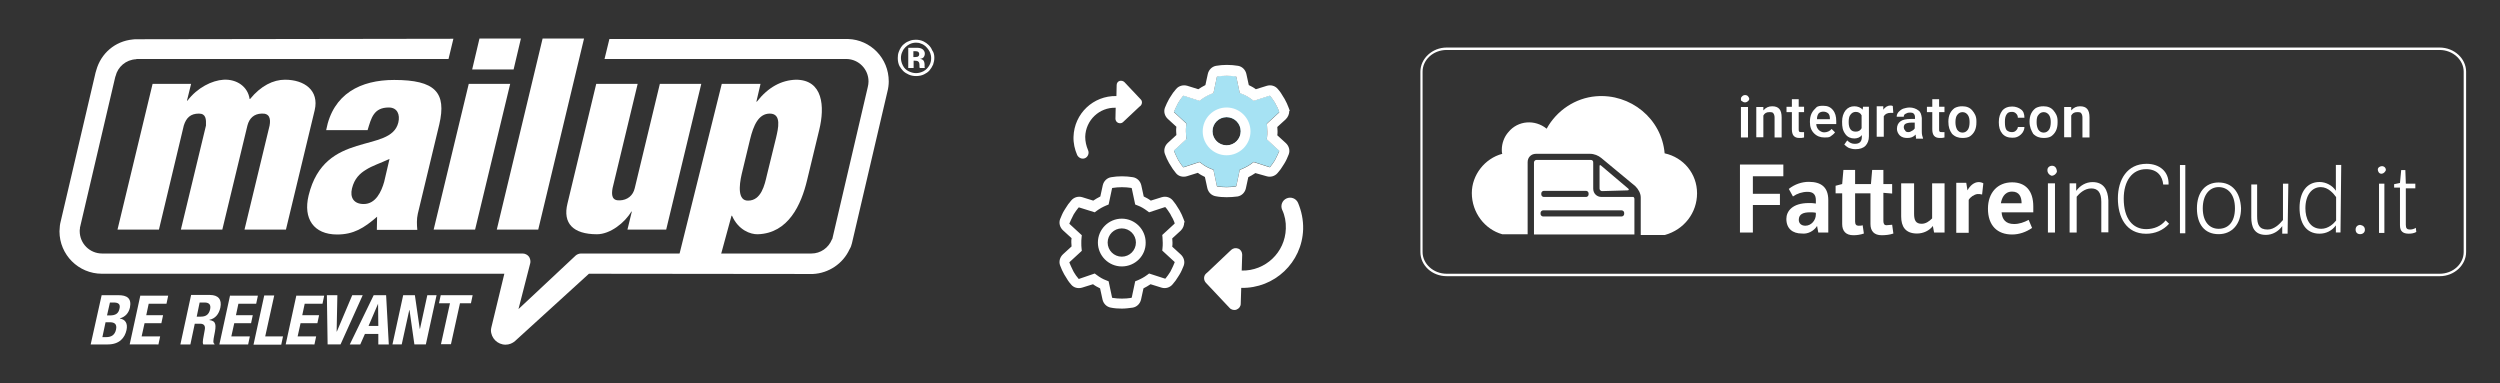 <?xml version="1.0" encoding="utf-8"?>
<!-- Generator: Adobe Illustrator 27.9.0, SVG Export Plug-In . SVG Version: 6.00 Build 0)  -->
<svg version="1.1" xmlns="http://www.w3.org/2000/svg" xmlns:xlink="http://www.w3.org/1999/xlink" x="0px" y="0px"
	 viewBox="0 0 1025.6 157.2" style="enable-background:new 0 0 1025.6 157.2;" xml:space="preserve">
<rect x="0" y="0" width="1025.6" height="157.2" fill="#333333" stroke="none"/>
<style type="text/css">
	.st0{display:none;}
	.st1{display:inline;}
	.st2{fill:#4CBAD7;}
	.st3{fill:#A6E2F3;}
	.st4{fill:#FFFFFF;}
	.st5{clip-path:url(#SVGID_00000032640667186884859040000017959184827633632947_);fill:#FFFFFF;}
	.st6{enable-background:new    ;}
</style>
<g id="Livello_1" class="st0">
	<g class="st1">
		<rect x="-7.7" y="-82" class="st2" width="1045.1" height="322.6"/>
		<path d="M1036.9-81.5v321.6H-7.2V-81.5H1036.9 M1037.9-82.5H-8.2v323.6h1046.1V-82.5L1037.9-82.5z"/>
	</g>
</g>
<g id="Livello_2">
	<g>
		<path class="st3" d="M524.7,61.7l-5-4.6l0.1-1c0.1-0.7,0.1-1.5,0.1-2.2c0-0.7-0.1-1.5-0.1-2.2l-0.1-1l5-4.6
			c0.1-0.1,0.1-0.2,0.1-0.2l-0.2-0.6c-0.3-0.8-0.7-1.7-1.2-2.5l-0.4-0.8c-0.6-0.9-1.2-1.9-2-2.8c0,0-0.1-0.1-0.2,0l-6.5,2.1
			l-0.8-0.6c-1.2-0.9-2.5-1.7-3.9-2.2l-1-0.4l-1.4-6.6c0-0.1-0.1-0.2-0.1-0.2c-2.5-0.4-5.2-0.4-7.7,0c-0.1,0-0.2,0.1-0.2,0.2
			l-1.4,6.6l-1,0.4c-1.4,0.6-2.7,1.3-3.9,2.2l-0.8,0.6l-6.5-2.1c-0.1,0-0.2,0-0.2,0c-0.7,0.9-1.4,1.8-2,2.8l-0.4,0.8
			c-0.5,1-1,2-1.4,3c0,0.1,0,0.2,0.1,0.2l5,4.6l-0.1,1c-0.1,0.7-0.1,1.5-0.1,2.2c0,0.7,0.1,1.5,0.1,2.2l0.1,1l-5,4.6
			c-0.1,0.1-0.1,0.2-0.1,0.2c0.4,1,0.9,2.1,1.4,3.1l0.4,0.8c0.6,0.9,1.2,1.9,2,2.8c0,0,0.1,0.1,0.3,0l6.4-2.1l0.8,0.6
			c1.2,0.9,2.5,1.7,3.9,2.2l1,0.4l1.4,6.6c0,0.1,0.1,0.2,0.1,0.2c2.5,0.4,5.2,0.4,7.7,0c0.1,0,0.1-0.1,0.2-0.2l1.4-6.6l1-0.4
			c1.4-0.6,2.7-1.3,3.9-2.2l0.8-0.6l6.5,2.1c0.1,0,0.2,0,0.2,0c0.7-0.9,1.4-1.8,2-2.8l0.4-0.8c0.5-1,1-2,1.4-3
			C524.8,61.9,524.8,61.8,524.7,61.7z M503.2,59.7c-3.2,0-5.8-2.6-5.8-5.8c0-3.2,2.6-5.8,5.8-5.8s5.8,2.6,5.8,5.8
			C509,57.1,506.4,59.7,503.2,59.7z"/>
	</g>
	<g>
		<path class="st4" d="M364.6,33.4c0-9.5-7.4-17.1-16.7-17.4c-0.2,0-0.5,0-0.7,0L250,16l-2,8.2l99.1,0c0.1,0,0.1,0,0.2,0
			c5,0.1,9,4.2,9,9.2c0,0.7-0.1,1.5-0.3,2.3l-14.5,62.1c0,0.2-0.1,0.3-0.2,0.4c-1.4,3.5-4.7,5.8-8.4,5.8c-0.1,0-0.1,0-0.2,0l-94.3,0
			c-0.8,0-1.6,0.3-2.2,0.8l-23.5,22l4.8-18.7c0.1-0.3,0.1-0.6,0.1-0.8c0-0.7-0.2-1.4-0.6-2c-0.6-0.8-1.6-1.3-2.6-1.3l-172.5,0
			c-5.1,0-9.2-4.1-9.2-9.2c0-0.3,0-0.7,0.1-1c0-0.1,0-0.2,0-0.4l14.5-61.9c0-0.1,0.1-0.2,0.1-0.2c0.9-3.9,4.3-6.8,8.4-7
			c0.1,0,0.2-0.1,0.3-0.1l127.9,0l2-8.3L56,16.1c-0.5,0-1,0-1.6,0.1c-7.2,0.7-13,5.7-14.9,12.6c-0.1,0.3-0.2,0.6-0.3,1L24.7,91.7
			c-0.1,0.6-0.2,1.2-0.2,1.8c0,0.4-0.1,0.9-0.1,1.4c0,9.6,7.8,17.4,17.4,17.4h165.1l-5.3,21.9c0,0-0.2,0.8-0.2,1.2c0,3.3,2.7,6,6,6
			c1.5,0,2.9-0.6,3.9-1.5l0,0l30.3-27.6l91,0.1c0.3,0,0.6,0,0.9,0c6.4-0.3,12.3-4.2,15-10.1c0.5-0.8,0.8-1.6,1-2.5l14.5-62
			C364.4,36.3,364.6,34.8,364.6,33.4L364.6,33.4L364.6,33.4z"/>
		<path class="st4" d="M374.7,23.4h0.8c0.6,0,1-0.1,1.2-0.3c0.3-0.2,0.4-0.5,0.4-0.9c0-0.4-0.2-0.8-0.5-1c-0.2-0.1-0.6-0.2-1.1-0.2
			h-0.8V23.4L374.7,23.4L374.7,23.4z M374.7,27.9h-2.1v-8.3h3.5c1.1,0,1.9,0.2,2.5,0.7c0.5,0.5,0.8,1,0.8,1.7c0,0.6-0.2,1.1-0.5,1.5
			c-0.4,0.4-0.9,0.6-1.5,0.6c0.4,0.1,0.8,0.2,1.1,0.4c0.3,0.2,0.5,0.5,0.6,0.8c0.1,0.3,0.2,0.7,0.2,1.1v0.8c0,0.2,0,0.5,0.1,0.7
			h-2.1c-0.1-0.2-0.1-0.7-0.1-1.3c0-0.5-0.1-0.8-0.2-1c-0.1-0.2-0.3-0.4-0.5-0.5c-0.2-0.1-0.6-0.2-1.2-0.2h-0.5V27.9L374.7,27.9
			L374.7,27.9z M375.8,17.5c-0.9,0-1.8,0.2-2.6,0.6c-0.6,0.3-1.2,0.7-1.7,1.2c-0.5,0.5-1,1.1-1.3,1.9c-0.4,0.8-0.6,1.6-0.6,2.6
			c0,1.1,0.3,2.1,0.8,3.1c0.5,1,1.3,1.8,2.3,2.3c1,0.5,2,0.8,3.1,0.8c1.1,0,2.1-0.3,3.1-0.8c1-0.6,1.7-1.3,2.3-2.3
			c0.6-1,0.8-2,0.8-3.1c0-0.6-0.1-1.2-0.3-1.8c-0.2-0.6-0.4-1.1-0.8-1.6c-0.3-0.5-0.8-1-1.3-1.5c-0.5-0.4-1.1-0.8-1.8-1
			C377.2,17.6,376.5,17.5,375.8,17.5 M383.3,23.7c0,1-0.2,1.9-0.5,2.8c-0.4,0.9-0.9,1.7-1.5,2.4c-0.6,0.7-1.4,1.2-2.2,1.6
			c-1,0.5-2.1,0.7-3.3,0.7c-1.1,0-2.1-0.2-3-0.6c-0.9-0.4-1.7-0.9-2.3-1.5c-0.6-0.6-1.1-1.3-1.5-2c-0.5-1-0.7-2.1-0.7-3.3
			c0-0.9,0.1-1.7,0.4-2.5c0.3-0.8,0.6-1.4,1-2c0.4-0.6,0.9-1.1,1.5-1.5c0.6-0.5,1.3-0.8,2.1-1.1c0.8-0.3,1.6-0.4,2.4-0.4
			c1.1,0,2.2,0.2,3.2,0.7c0.8,0.4,1.5,0.9,2.1,1.5c0.6,0.6,1.1,1.3,1.4,2.1C383.1,21.5,383.3,22.6,383.3,23.7"/>
		<path class="st4" d="M257.4,94.2l1.8-7.4h-0.2c-2.7,4.6-8.7,9.3-14.1,9.3c-9.8,0-14.1-4.5-12.1-12.6l11.8-49.1h17l-10.3,42.8
			c-0.5,2.8-0.3,5.2,3,5c3-0.1,5.4-1.9,6.1-5l10.3-42.8h17l-14.4,59.8H257.4L257.4,94.2L257.4,94.2z"/>
		<path class="st4" d="M318.4,56.4c0.8-3.5,2.4-9.8-2.6-9.8c-4.6,0-6.7,4.8-8.1,10.6l-3.4,14.1c-1.2,5.1-1.6,11.1,2.6,11
			c5.4,0,6.8-6.5,7.7-10.4L318.4,56.4L318.4,56.4L318.4,56.4z M312,34.4l-1.7,7.3h0.2c4.7-6,10.1-8.8,16-9
			c11.2,0,11.9,11.1,9.6,20.5l-5,20.7c-2.4,10.1-7.7,21.8-20.2,22.2c-3,0.1-8-1.7-10.6-7.6h-0.2l-5.2,19.1h-17l18.2-73.2H312
			L312,34.4L312,34.4z"/>
		<path class="st4" d="M78.4,34.4l-1.7,6.9h0.2C81,35.9,87,33,91.7,32.7c5.5-0.3,10,2.9,10.7,7.9h0.2c4.4-5.4,9.5-7.9,14.3-7.9
			c8,0,14.1,4.4,12.2,12.5l-11.8,49h-17l10.3-42.7c0.5-2.8,0-5.1-3.3-4.9c-3,0.1-5,1.8-5.8,4.9L91.2,94.2h-17l10.3-42.7
			c0.1-2.6,0-4.9-2.9-4.9c-3.4,0-5.2,1.7-6.2,4.9L65.2,94.2h-17l14.4-59.8H78.4L78.4,34.4L78.4,34.4z"/>
		<g>
			<defs>
				<rect id="SVGID_1_" x="24.4" y="15.8" width="358.9" height="125.5"/>
			</defs>
			<clipPath id="SVGID_00000050622650950301998900000010534480807117322414_">
				<use xlink:href="#SVGID_1_"  style="overflow:visible;"/>
			</clipPath>
			<path style="clip-path:url(#SVGID_00000050622650950301998900000010534480807117322414_);fill:#FFFFFF;" d="M159.8,65.2
				c-3.9,1.8-7.1,2.8-9.6,4.4c-2.5,1.5-4.8,3.6-5.8,7.7c-0.9,3.7,0.7,6.4,4.8,6.4c5,0,7.3-5.2,8.4-9.1L159.8,65.2L159.8,65.2
				L159.8,65.2z M154.7,88.9c-5.4,4.7-9.7,7.3-16.4,7.3c-9.6,0-14-6.5-11.7-16c3.3-13.6,11.7-17.8,19.7-20.3
				c8-2.5,15.5-3.2,17.1-9.6c0.8-3.3-0.4-6.2-3.9-6.2c-6.2,0-7.2,4.3-8.7,9.3h-17c2.8-15,14.2-20.6,27.9-20.6
				c16.8,0,21.6,5.1,18.5,18.3l-8.8,36.6c-0.5,2.2-0.4,4.5-0.2,6.6h-16.6L154.7,88.9L154.7,88.9L154.7,88.9z"/>
			<path style="clip-path:url(#SVGID_00000050622650950301998900000010534480807117322414_);fill:#FFFFFF;" d="M193.7,28.5l3-12.7
				h17l-3,12.7H193.7L193.7,28.5L193.7,28.5z M177.9,94.2l14.4-59.8h17l-14.4,59.8H177.9L177.9,94.2L177.9,94.2z"/>
			<polygon style="clip-path:url(#SVGID_00000050622650950301998900000010534480807117322414_);fill:#FFFFFF;" points="203.8,94.2 
				222.6,15.8 239.6,15.8 220.8,94.2 203.8,94.2 203.8,94.2 			"/>
		</g>
		<path class="st4" d="M180.8,121.1l-0.7,3.3h4.5l-3.7,16.8h4.1l3.7-16.8h4.5l0.7-3.3H180.8L180.8,121.1L180.8,121.1z M165.4,121.1
			l-4.4,20.2h3.8l3.1-14.1h0.1l2,14.1h4.7l4.4-20.2h-3.8l-3,13.8h-0.1l-2-13.8H165.4L165.4,121.1L165.4,121.1z M155.1,124.6
			L155.1,124.6l0.1,9.1h-4L155.1,124.6L155.1,124.6L155.1,124.6z M143.5,141.3h4.3l1.9-4.3h5.5l0,4.3h4.3l-1.1-20.2h-5.1
			L143.5,141.3L143.5,141.3L143.5,141.3z M134.1,121.1l0.3,20.2h5.3l9.1-20.2h-4.3l-6.3,14.9h-0.1l0.3-14.9H134.1L134.1,121.1
			L134.1,121.1z M121.6,121.1l-4.4,20.2H129l0.7-3.3h-7.6l1.2-5.4h6.9l0.7-3.3H124l1-4.7h7.3l0.7-3.3H121.6L121.6,121.1L121.6,121.1
			z M115.4,141.3l0.7-3.3h-7.3l3.7-16.8h-4.1l-4.4,20.2H115.4L115.4,141.3L115.4,141.3z M94.4,121.1L90,141.3h11.8l0.7-3.3h-7.6
			l1.2-5.4h6.9l0.7-3.3h-6.9l1-4.7h7.3l0.7-3.3H94.4L94.4,121.1L94.4,121.1z M74,141.3h4.1l1.8-8.5h2.2c1.7,0,2.2,1,1.9,2.5
			l-0.7,3.9c-0.1,0.8-0.2,1.6,0.1,2.1H88l0-0.2c-0.7-0.4-0.5-1.5-0.1-3.6c0.9-4.3,0.8-5.8-2-6.2v-0.1c2.4-0.5,3.9-2.3,4.5-5
			c0.7-3.4-0.9-5.2-4.3-5.2h-7.7L74,141.3L74,141.3L74,141.3z M81.9,124.1h2c1.9,0,2.7,0.9,2.3,2.8c-0.5,2.2-1.8,3-3.8,3h-1.7
			L81.9,124.1L81.9,124.1L81.9,124.1z M57.6,121.1l-4.4,20.2H65l0.7-3.3h-7.6l1.2-5.4h6.9l0.7-3.3H60l1-4.7h7.3l0.7-3.3H57.6
			L57.6,121.1L57.6,121.1z M43.3,132.2h1.8c1.8,0,3,0.7,2.5,3c-0.5,2.3-2,3.1-4,3.1H42L43.3,132.2L43.3,132.2L43.3,132.2z
			 M45.1,124.1h1.5c2,0,2.9,0.7,2.4,2.6c-0.4,1.9-1.6,2.7-3.9,2.7h-1.2L45.1,124.1L45.1,124.1L45.1,124.1z M37.2,141.3h7
			c4.8,0,7-2.7,7.7-5.9c0.6-2.7-0.5-4.4-2.7-4.7v-0.1c2.2-0.6,3.6-2.2,4.1-4.4c0.8-3.9-1.3-5.1-4.7-5.1h-6.9L37.2,141.3L37.2,141.3
			L37.2,141.3z"/>
	</g>
	<g>
		<g id="Rettangolo_15_00000133489211548456279030000002868373651793527960_">
			<path class="st4" d="M1000.8,20.5c5.5,0,9.9,4.1,9.9,8.9v74c0,4.8-4.3,8.9-9.9,8.9H593.5c-5.5,0-9.9-4.1-9.9-8.9v-74
				c0-4.8,4.3-8.9,9.9-8.9H1000.8 M1000.8,19.5H593.5c-6,0-10.8,4.6-10.8,9.9v74c0,5.5,4.8,9.9,10.8,9.9h407.4
				c6,0,10.8-4.6,10.8-9.9v-74C1011.7,24.1,1006.9,19.5,1000.8,19.5L1000.8,19.5z"/>
		</g>
		<g class="st6">
			<path class="st4" d="M714.2,40.5c0-0.5,0.2-0.7,0.5-1s0.7-0.5,1.2-0.5s1,0.2,1.2,0.5c0.2,0.2,0.5,0.7,0.5,1c0,0.5-0.2,0.7-0.5,1
				c-0.2,0.2-0.7,0.5-1.2,0.5s-1-0.2-1.2-0.5C714.2,41.5,714.2,41,714.2,40.5z M717.1,56.4h-2.9V43.9h2.9V56.4z"/>
			<path class="st4" d="M723.4,43.9v1.4c1-1.2,2.2-1.7,3.6-1.7c2.7,0,3.9,1.4,3.9,4.6v8.2H728v-8.2c0-0.7-0.2-1.4-0.5-1.7
				c-0.2-0.5-1-0.5-1.7-0.5c-1.2,0-1.9,0.5-2.4,1.4v8.9h-2.9V43.9C720.5,43.9,723.4,43.9,723.4,43.9z"/>
			<path class="st4" d="M737.9,40.7v3.1h2.2V46h-2.2v7c0,0.5,0,0.7,0.2,1c0.2,0.2,0.5,0.2,1,0.2c0.2,0,0.7,0,1,0v2.2
				c-0.7,0.2-1.2,0.2-1.9,0.2c-2.2,0-3.1-1.2-3.1-3.6v-7h-2.2v-2.2h2.2v-3.1H737.9z"/>
			<path class="st4" d="M748.5,56.4c-1.7,0-3.1-0.5-4.3-1.7c-1.2-1.2-1.7-2.7-1.7-4.6v-0.2c0-1.2,0.2-2.4,0.7-3.4
				c0.5-1,1.2-1.7,1.9-2.4c0.7-0.7,1.9-0.7,2.9-0.7c1.7,0,2.9,0.5,3.9,1.7c1,1.2,1.4,2.7,1.4,4.6v1.2h-8.2c0,1,0.5,1.9,1,2.4
				c0.5,0.5,1.4,1,2.2,1c1.2,0,2.4-0.5,3.1-1.4l1.4,1.4c-0.5,0.7-1.2,1.2-1.9,1.7C750.4,56.4,749.4,56.4,748.5,56.4z M748,45.8
				c-0.7,0-1.4,0.2-1.9,0.7c-0.5,0.7-0.7,1.4-0.7,2.4h5.3v-0.2c0-1-0.2-1.7-0.7-2.2C749.4,46,748.7,45.8,748,45.8z"/>
			<path class="st4" d="M755.7,49.9c0-1.9,0.5-3.4,1.4-4.6c1-1.2,2.2-1.7,3.6-1.7s2.7,0.5,3.4,1.4l0.2-1.2h2.4v12.1
				c0,1.7-0.5,2.9-1.4,3.9c-1,1-2.4,1.4-4.1,1.4c-1,0-1.9-0.2-2.7-0.5c-1-0.5-1.4-1-1.9-1.4l1.2-1.7c1,1,1.9,1.4,3.1,1.4
				c1,0,1.7-0.2,2.2-0.7c0.5-0.5,0.7-1.2,0.7-2.2v-0.7c-0.7,1-1.9,1.4-3.1,1.4c-1.4,0-2.7-0.5-3.6-1.7
				C755.9,53.5,755.7,52.1,755.7,49.9z M758.4,50.1c0,1.2,0.2,2.2,0.7,2.9c0.5,0.7,1.2,1,2.2,1c1.2,0,1.9-0.5,2.4-1.4v-5.3
				c-0.5-1-1.4-1.4-2.4-1.4c-1,0-1.7,0.5-2.2,1.2C758.6,47.7,758.4,48.7,758.4,50.1z"/>
			<path class="st4" d="M776.7,46.3c-0.5,0-0.7,0-1.2,0c-1.2,0-2.2,0.5-2.7,1.4v8.4h-2.9V43.6h2.7v1.4c0.7-1,1.7-1.7,2.9-1.7
				c0.5,0,0.7,0,1,0.2L776.7,46.3z"/>
			<path class="st4" d="M786.1,56.4c-0.2-0.2-0.2-0.7-0.2-1.2c-1,1-1.9,1.4-3.4,1.4c-1.2,0-2.2-0.2-3.1-1c-0.7-0.7-1.2-1.7-1.2-2.7
				c0-1.4,0.5-2.4,1.4-3.1s2.4-1,4.3-1h1.7v-0.7c0-0.7-0.2-1.2-0.5-1.4c-0.2-0.5-1-0.5-1.7-0.5c-0.7,0-1.2,0.2-1.7,0.5
				c-0.5,0.2-0.7,0.7-0.7,1.2h-2.9c0-0.7,0.2-1.2,0.7-1.9c0.5-0.5,1-1,1.9-1.4c0.7-0.2,1.7-0.5,2.7-0.5c1.4,0,2.7,0.5,3.6,1.2
				c1,0.7,1.2,1.7,1.4,3.1V54c0,1.2,0.2,1.9,0.5,2.7v0.2h-2.9V56.4z M782.9,54.2c0.5,0,1-0.2,1.4-0.5c0.5-0.2,1-0.7,1.2-1v-2.4h-1.4
				c-1,0-1.9,0.2-2.4,0.5c-0.5,0.2-0.7,1-0.7,1.4s0.2,1,0.5,1.2C781.7,54,782.2,54.2,782.9,54.2z"/>
			<path class="st4" d="M795.5,40.7v3.1h2.2V46h-2.2v7c0,0.5,0,0.7,0.2,1c0.2,0.2,0.5,0.2,1,0.2c0.2,0,0.7,0,1,0v2.2
				c-0.7,0.2-1.2,0.2-1.9,0.2c-2.2,0-3.1-1.2-3.1-3.6v-7h-2.2v-2.2h2.2v-3.1H795.5z"/>
			<path class="st4" d="M799.3,49.9c0-1.2,0.2-2.4,0.7-3.4c0.5-1,1.2-1.7,1.9-2.2c1-0.5,1.9-0.7,3.1-0.7c1.7,0,3.1,0.5,4.1,1.7
				c1,1.2,1.7,2.4,1.7,4.3v0.7c0,1.2-0.2,2.4-0.7,3.4c-0.5,1-1.2,1.7-1.9,2.2c-0.7,0.5-1.9,0.7-3.1,0.7c-1.7,0-3.1-0.5-4.3-1.7
				C799.8,53.5,799.3,52.1,799.3,49.9L799.3,49.9z M802.2,50.1c0,1.2,0.2,2.2,0.7,3.1c0.5,0.7,1.2,1.2,2.2,1.2s1.7-0.5,2.2-1.2
				c0.5-0.7,0.7-1.9,0.7-3.1c0-1.2-0.2-2.2-0.7-2.9c-0.5-0.7-1.2-1.2-2.2-1.2s-1.7,0.5-2.2,1.2C802.5,47.7,802.2,48.7,802.2,50.1z"
				/>
			<path class="st4" d="M825.4,54.2c0.7,0,1.2-0.2,1.7-0.7s0.7-1,0.7-1.4h2.7c0,0.7-0.2,1.4-0.7,2.2c-0.5,0.7-1,1.2-1.9,1.7
				c-1,0.5-1.7,0.5-2.4,0.5c-1.7,0-3.1-0.5-4.1-1.7c-1-1.2-1.4-2.7-1.4-4.6v-0.2c0-1.9,0.5-3.4,1.4-4.6c1-1.2,2.4-1.7,4.1-1.7
				c1.4,0,2.7,0.5,3.6,1.2c1,0.7,1.4,1.9,1.4,3.4h-2.7c0-0.7-0.2-1.2-0.7-1.7c-0.5-0.5-1-0.7-1.7-0.7c-1,0-1.7,0.2-2.2,1
				c-0.5,0.7-0.7,1.7-0.7,2.9v0.5c0,1.4,0.2,2.4,0.7,3.1C823.9,54,824.6,54.2,825.4,54.2z"/>
			<path class="st4" d="M832.6,49.9c0-1.2,0.2-2.4,0.7-3.4c0.5-1,1.2-1.7,1.9-2.2c1-0.5,1.9-0.7,3.1-0.7c1.7,0,3.1,0.5,4.1,1.7
				c1,1.2,1.7,2.4,1.7,4.3v0.7c0,1.2-0.2,2.4-0.7,3.4c-0.5,1-1.2,1.7-1.9,2.2c-0.7,0.5-1.9,0.7-3.1,0.7c-1.7,0-3.1-0.5-4.3-1.7
				C833.3,53.5,832.6,52.1,832.6,49.9L832.6,49.9z M835.5,50.1c0,1.2,0.2,2.2,0.7,3.1c0.5,0.7,1.2,1.2,2.2,1.2c1,0,1.7-0.5,2.2-1.2
				c0.5-0.7,0.7-1.9,0.7-3.1c0-1.2-0.2-2.2-0.7-2.9c-0.5-0.7-1.2-1.2-2.2-1.2c-1,0-1.7,0.5-2.2,1.2
				C835.7,47.7,835.5,48.7,835.5,50.1z"/>
			<path class="st4" d="M849.7,43.9v1.4c1-1.2,2.2-1.7,3.6-1.7c2.7,0,3.9,1.4,3.9,4.6v8.2h-2.9v-8.2c0-0.7-0.2-1.4-0.5-1.7
				c-0.2-0.5-1-0.5-1.7-0.5c-1.2,0-1.9,0.5-2.4,1.4v8.9h-2.9V43.9C846.8,43.9,849.7,43.9,849.7,43.9z"/>
		</g>
		<g>
			<path id="Tracciato_79_00000159453986348293434650000002330097752938941599_" class="st4" d="M713.8,67.7v27.7h5.3V84.1h11.1
				v-4.6h-11.1v-7.2h12.5v-4.8h-17.8V67.7z"/>
			<g id="Raggruppa_12_00000137820946414460857470000001547684553284296342_" transform="translate(17.537)">
				<path id="Tracciato_80_00000089550468494459652380000014967839382290237319_" class="st4" d="M727.4,87.3
					c-0.7-0.2-1.7-0.2-2.4-0.2c-2.7,0-4.6,0.7-4.6,3.1c0,1.4,1,2.4,2.7,2.4c2.4,0,4.3-2.2,4.3-4.6V87.3z M732.5,95.4h-4.1l-0.5-2.7
					c-1.4,2.2-3.9,3.4-6.3,3.1c-3.6,0-6.3-1.9-6.3-6c0-3.1,2.4-6.5,9.2-6.5c1,0,1.9,0,2.9,0.2v-1.4c0-2.4-1.2-3.4-3.4-3.4
					c-2.2,0-4.3,0.7-6,1.9l-1.7-3.1c2.4-1.9,5.3-2.9,8.2-2.9c5.1,0,8,2.2,8,7.5V95.4z"/>
				<path id="Tracciato_81_00000011002398811718935720000013966597903769188240_" class="st4" d="M755.1,79.1v11.6
					c0,1.2,0.5,1.7,1.2,1.7c0.7,0,1.7-0.2,2.4-0.2l0.5,3.6c-1.4,0.5-3.1,0.7-4.8,0.7c-3.1,0-4.6-1.7-4.6-4.6V79.3h-6.3v11.6
					c0,1.2,0.5,1.7,1.4,1.7c0.5,0,1.2,0,1.7-0.2l0.5,3.4c-1.4,0.5-2.9,0.7-4.3,0.7c-3.1,0-4.6-1.7-4.6-4.6V79.3h-2.7v-3.1l2.7-0.7
					l0.5-5.8h4.8v5.8h6.5l0.5-5.8h4.6v5.8h3.6v3.9L755.1,79.1L755.1,79.1z"/>
				<path id="Tracciato_82_00000145759219837085602190000008381643879585448591_" class="st4" d="M775.9,95.4l-0.5-2.7
					c-1.4,1.9-3.9,3.1-6.5,3.1c-4.8,0-6.5-2.9-6.5-7V75.2h5.3v12.5c0,2.7,0.7,4.1,3.1,4.1c1.7,0,3.1-1,4.3-2.2V75.2h5.1v20.2H775.9z
					"/>
				<path id="Tracciato_83_00000015343679590072305720000008071869009651586947_" class="st4" d="M789.6,78.1c1-1.9,2.7-3.4,4.6-3.4
					c0.7,0,1.4,0.2,1.9,0.5l-0.5,4.6c-0.7-0.2-1.2-0.2-1.9-0.2c-1.4,0.2-2.9,1.2-3.6,2.4v13.5H785V75h4.1L789.6,78.1z"/>
				<path id="Tracciato_84_00000016073470462008898610000017031882772327417265_" class="st4" d="M811.8,83.4c0-2.7-1-4.8-3.9-4.8
					c-3.4,0-4.3,3.1-4.6,4.8H811.8z M816.1,93.5c-2.4,1.7-5.3,2.7-8.2,2.7c-6,0-9.9-3.6-9.9-10.6c0-6.5,3.9-10.8,9.9-10.8
					c5.5,0,8.7,3.4,8.7,9.9c0,0.5,0,2.2,0,2.4h-13c0.2,2.9,1.7,4.8,5.1,4.8c2.2,0,4.1-0.7,6-1.7L816.1,93.5z"/>
				<path id="Tracciato_85_00000171680199547558761710000009005798199075012535_" class="st4" d="M824.3,68c-1,0-1.9,0.7-1.9,1.7
					c0,0,0,0,0,0.2c0,1,0.7,1.9,1.7,2.2c1,0,1.9-0.7,2.2-1.7C826.2,68.9,825.5,68,824.3,68L824.3,68 M825.5,75.2h-2.9v20.2h2.9V75.2
					z"/>
				<path id="Tracciato_86_00000005949851054003655380000001820509428113956019_" class="st4" d="M840.9,74.7
					c-2.7,0-5.1,1.4-6.7,3.6v-3.1h-2.7v20.2h2.9V80.7c1-1.2,3.1-3.4,6-3.4c2.7,0,4.1,1.7,4.1,5.5v12.5h2.9V82.2
					C847.2,77.9,845.5,74.7,840.9,74.7"/>
				<path id="Tracciato_87_00000100374464132949823260000014454941991358557588_" class="st4" d="M863.1,67.2
					c-8,0-11.8,6.5-11.8,14.2s3.4,14.5,11.6,14.5c3.6,0,7-1.4,9.4-4.1l-1.4-1.4c-1.9,2.4-4.8,3.6-8,3.6c-5.5,0-9.2-4.3-9.2-12.5
					c0-7.2,3.4-12.1,9.2-12.1c4.8,0,6.7,3.1,7,6.3h2.2C872.3,70.4,868.4,67.2,863.1,67.2"/>
			</g>
			
				<rect id="Rettangolo_6_00000096777722276752429930000002283880097302579881_" x="894.3" y="67.7" class="st4" width="2.2" height="28"/>
			<g id="Raggruppa_13_00000013191604412352421900000001791928090049990572_" transform="translate(171.966 0.461)">
				<path id="Tracciato_88_00000135680841935278484230000018138474864298144150_" class="st4" d="M738.2,74.4
					c-5.5,0-8.9,4.1-8.9,10.6c0,6.5,3.1,10.6,8.9,10.6c5.5,0,9.2-4.1,9.2-10.6C747.1,78.3,743.7,74.4,738.2,74.4 M738.2,93.4
					c-3.6,0-6.5-2.7-6.5-8.4s2.9-8.7,6.5-8.7c3.6,0,6.7,2.7,6.7,8.7C744.9,90.8,742,93.4,738.2,93.4"/>
				<path id="Tracciato_89_00000132074805682361331860000002109207117922388142_" class="st4" d="M766.8,74.9h-2.2v14.9
					c-1.4,1.7-3.6,3.9-6.3,3.9c-3.4,0-4.3-1.9-4.3-5.5v-13h-2.4v13.5c0,3.9,1.2,7.2,6,7.2c2.7,0,5.1-1.4,6.7-3.6v3.1h2.2L766.8,74.9
					L766.8,74.9z"/>
				<path id="Tracciato_90_00000157268887648259747630000009467182214237284763_" class="st4" d="M788.5,67.2h-2.2v10.6
					c-1.4-2.2-4.1-3.6-6.7-3.6c-5.3,0-8.2,4.3-8.2,10.6c0,6.3,2.7,10.6,8.2,10.6c2.7,0,5.1-1.2,6.7-3.4v2.9h1.9L788.5,67.2
					L788.5,67.2z M780.3,93.4c-4.8,0-6.5-4.3-6.5-8.4c0-5.5,2.7-8.7,6.3-8.7c3.1,0,5.3,2.7,6.3,4.1v9.6
					C785.4,91.3,783.2,93.4,780.3,93.4"/>
				<path id="Tracciato_91_00000113339657915812823420000006238062206652282760_" class="st4" d="M796.3,91.8c-1,0-1.9,0.7-1.9,1.9
					c0,1.2,0.7,1.9,1.9,1.9l0,0c1,0,1.9-0.7,1.9-1.7v-0.2C798.2,92.7,797.5,92,796.3,91.8L796.3,91.8"/>
				<path id="Tracciato_92_00000033347842632650969630000005593049220695998594_" class="st4" d="M805.2,67.7
					c-0.7,0-1.7,0.5-1.7,1.4c0,0.7,0.5,1.7,1.4,1.7h0.2c0.7,0,1.4-0.7,1.7-1.4C806.9,68.4,806.1,67.7,805.2,67.7L805.2,67.7
					 M806.1,74.9H804v20.2h2.2V74.9z"/>
				<path id="Tracciato_93_00000113342890079873806070000008432019781730281378_" class="st4" d="M814.8,69.3h-1.7l-0.5,5.3
					l-2.4,0.5v1.4h2.4V92c0,2.4,1.2,3.4,3.6,3.4c1.2,0,2.2-0.2,3.1-0.7l-0.2-1.7c-0.7,0.5-1.7,0.7-2.4,0.7c-1.2,0-1.7-0.5-1.7-1.9
					V76.8h3.9v-1.9h-3.9L814.8,69.3L814.8,69.3z"/>
			</g>
		</g>
		<path id="Tracciato_37_00000134217289789553928760000000708818540544771727_" class="st4" d="M665.3,86.3c0.5,0,1,0.5,1,1v0.5
			c0,0.5-0.5,1-1,1H633c-0.5,0-1-0.5-1-1v-0.5c0-0.5,0.5-1,1-1H665.3L665.3,86.3z M632.3,79.3c0-0.5,0.5-1,1-1h17.4c0.5,0,1,0.5,1,1
			v0.5c0,0.5-0.5,1-1,1h-17.4c-0.5,0-1-0.5-1-1V79.3z M652.5,65.6h-22.2c-0.5,0-1,0.5-1,1v29.6h41.2V81.5c0-0.2-0.2-0.7-0.5-0.7l0,0
			h-13c-1.9,0-3.4-1.4-3.4-3.4V67C653.7,66,653.3,65.6,652.5,65.6L652.5,65.6"/>
		<path id="Tracciato_38_00000153684916018066212160000003542533057887507870_" class="st4" d="M667.5,78.1c1.2,0,0.5-0.7,0.5-0.7
			L656.9,68c0,0-0.7-0.7-0.7,0.2v9.2c0,0.5,0.5,1,1,1l0,0L667.5,78.1z"/>
		<path id="Tracciato_39_00000049207696622301450490000006675246942262642838_" class="st4" d="M696.2,79.3c0-8-5.5-14.7-13.3-16.4
			c-1.2-14.2-14-24.6-28.2-23.4c-8.4,0.7-16.1,5.8-20.2,13.3c-4.8-3.9-11.8-3.4-15.7,1.4c-1.7,1.9-2.7,4.6-2.7,7.2
			c0,0.5,0,1.2,0.2,1.7c-7.2,1.9-12.5,8.7-12.5,16.1c0,8,5.3,14.9,12.5,16.9l0,0h3.9h6.5V66.5c0-1.9,1.4-3.4,3.4-3.4h22.2
			c1.7,0,3.4,0.7,4.6,1.7l14,11.6c1.2,1.2,2.2,2.9,2.2,4.6v15.4h6.3h3.6l0,0C690.9,94.2,696.2,87.3,696.2,79.3"/>
	</g>
	<g>
		<path class="st4" d="M503.2,80.9c-1.5,0-3-0.1-4.5-0.4c-1.7-0.3-3-1.6-3.4-3.3l-1-4.6c-1-0.5-2-1-2.9-1.7l-4.5,1.4
			c-1.7,0.5-3.5,0-4.5-1.3c-0.9-1.1-1.7-2.2-2.3-3.3l-0.5-0.8c-0.7-1.2-1.2-2.4-1.7-3.7c-0.6-1.6-0.1-3.4,1.2-4.6l3.5-3.2
			c0-0.6-0.1-1.1-0.1-1.7c0-0.6,0-1.1,0.1-1.7l-3.5-3.2c-1.3-1.2-1.8-3-1.2-4.6c0.5-1.2,1-2.4,1.7-3.6l0.5-0.8
			c0.7-1.2,1.5-2.3,2.4-3.3c1.1-1.3,2.9-1.8,4.6-1.3l4.5,1.4c0.9-0.6,1.9-1.2,2.9-1.7l1-4.6c0.4-1.7,1.7-3,3.4-3.3
			c2.8-0.5,6-0.5,9,0c1.7,0.3,3,1.6,3.4,3.3l1,4.6c1,0.5,2,1,2.9,1.7l4.5-1.4c1.7-0.5,3.4,0,4.5,1.3c0.9,1,1.7,2.2,2.3,3.3l0.5,0.8
			c0.7,1.2,1.2,2.4,1.7,3.7l0.4,1.1l-0.2,0.2c0,1.2-0.5,2.4-1.4,3.3l-3.5,3.2c0,0.6,0.1,1.1,0.1,1.7s0,1.1-0.1,1.7l3.5,3.2
			c1.3,1.2,1.8,3,1.2,4.6c-0.5,1.2-1,2.5-1.7,3.6l-0.5,0.8c-0.7,1.2-1.5,2.3-2.4,3.3c-1.1,1.3-2.9,1.8-4.5,1.3L515,71
			c-0.9,0.6-1.9,1.2-2.9,1.7l-1,4.6c-0.4,1.7-1.7,3-3.4,3.3C506.2,80.8,504.7,80.9,503.2,80.9z M492.1,66.5l0.8,0.6
			c1.2,0.9,2.5,1.7,3.9,2.2l1,0.4l1.4,6.6c0,0.1,0.1,0.2,0.1,0.2c2.5,0.4,5.2,0.4,7.7,0c0.1,0,0.1-0.1,0.2-0.2l1.4-6.6l1-0.4
			c1.4-0.6,2.7-1.3,3.9-2.2l0.8-0.6l6.5,2.1c0.1,0,0.2,0,0.2,0c0.7-0.9,1.4-1.8,2-2.8l0.4-0.8c0.5-1,1-2,1.4-3c0-0.1,0-0.2-0.1-0.2
			l-5-4.6l0.1-1c0.1-0.7,0.1-1.5,0.1-2.2s-0.1-1.5-0.1-2.2l-0.1-1l5-4.6c0.1-0.1,0.1-0.2,0.1-0.2l-0.2-0.6c-0.3-0.8-0.7-1.7-1.2-2.5
			l-0.4-0.8c-0.6-0.9-1.2-1.9-2-2.8c0,0-0.1-0.1-0.2,0l-6.5,2.1l-0.8-0.6c-1.2-0.9-2.5-1.7-3.9-2.2l-1-0.4l-1.4-6.6
			c0-0.1-0.1-0.2-0.1-0.2c-2.5-0.4-5.2-0.4-7.7,0c-0.1,0-0.2,0.1-0.2,0.2l-1.4,6.6l-1,0.4c-1.4,0.6-2.7,1.3-3.9,2.2l-0.8,0.6
			l-6.5-2.1c-0.1,0-0.2,0-0.2,0c-0.7,0.9-1.4,1.8-2,2.8l-0.4,0.8c-0.5,1-1,2-1.4,3c0,0.1,0,0.2,0.1,0.2l5,4.6l-0.1,1
			c-0.1,0.7-0.1,1.5-0.1,2.2c0,0.7,0.1,1.5,0.1,2.2l0.1,1l-5,4.6c-0.1,0.1-0.1,0.2-0.1,0.2c0.4,1,0.9,2.1,1.4,3.1l0.4,0.8
			c0.6,0.9,1.2,1.9,2,2.8c0,0,0.1,0.1,0.3,0L492.1,66.5z M503.2,63.7c-5.4,0-9.8-4.4-9.8-9.8s4.4-9.8,9.8-9.8c5.4,0,9.8,4.4,9.8,9.8
			S508.6,63.7,503.2,63.7z M503.2,48c-3.2,0-5.8,2.6-5.8,5.8s2.6,5.8,5.8,5.8s5.8-2.6,5.8-5.8S506.4,48,503.2,48z"/>
	</g>
	<g>
		<path class="st4" d="M460.2,126.6c-1.5,0-3-0.1-4.5-0.4c-1.7-0.3-3-1.6-3.4-3.3l-1-4.6c-1-0.5-2-1-2.9-1.7l-4.5,1.4
			c-1.7,0.5-3.5,0-4.5-1.3c-0.9-1-1.7-2.2-2.3-3.3l-0.5-0.8c-0.7-1.2-1.2-2.4-1.7-3.7c-0.6-1.6-0.1-3.4,1.2-4.6l3.5-3.2
			c0-0.6-0.1-1.1-0.1-1.7s0-1.1,0.1-1.7l-3.5-3.2c-1.3-1.2-1.8-3-1.2-4.6c0.5-1.2,1-2.5,1.7-3.6l0.5-0.8c0.7-1.2,1.5-2.3,2.4-3.3
			c1.1-1.3,2.9-1.8,4.5-1.3l4.5,1.4c0.9-0.6,1.9-1.2,2.9-1.7l1-4.6c0.4-1.7,1.7-3,3.4-3.3c2.9-0.5,6-0.5,9,0c1.7,0.3,3,1.6,3.4,3.3
			l1,4.6c1,0.5,2,1,2.9,1.7l4.5-1.4c1.7-0.5,3.4,0,4.5,1.3c0.9,1.1,1.7,2.2,2.3,3.3l0.5,0.8c0.7,1.2,1.2,2.4,1.7,3.7l0.4,1.1
			l-0.2,0.2c0,1.2-0.5,2.4-1.4,3.3l-3.5,3.2c0,0.6,0.1,1.1,0.1,1.7c0,0.6,0,1.1-0.1,1.7l3.5,3.2c1.3,1.2,1.8,3,1.2,4.6
			c-0.5,1.2-1,2.5-1.7,3.6l-0.5,0.8c-0.7,1.2-1.5,2.3-2.4,3.3c-1.1,1.3-2.9,1.8-4.5,1.3l-4.5-1.4c-0.9,0.6-1.9,1.2-2.9,1.7l-1,4.6
			c-0.4,1.7-1.7,3-3.4,3.3C463.2,126.4,461.7,126.6,460.2,126.6z M449.1,112.2l0.8,0.6c1.2,0.9,2.5,1.7,3.9,2.2l1,0.4l1.4,6.6
			c0,0.1,0.1,0.2,0.2,0.2c2.5,0.4,5.2,0.4,7.7,0c0.1,0,0.1-0.1,0.2-0.2l1.4-6.6l1-0.4c1.4-0.6,2.7-1.3,3.9-2.2l0.8-0.6l6.5,2.1
			c0.1,0,0.2,0,0.2,0c0.7-0.9,1.4-1.8,2-2.8l0.4-0.8c0.5-1,1-2,1.4-3.1c0-0.1,0-0.2-0.1-0.2l-5-4.6l0.1-1c0.1-0.7,0.1-1.5,0.1-2.2
			c0-0.7-0.1-1.5-0.1-2.2l-0.1-1l5-4.6c0.1-0.1,0.1-0.2,0.1-0.2l-0.2-0.6c-0.3-0.8-0.7-1.6-1.2-2.4l-0.4-0.8c-0.6-0.9-1.2-1.9-2-2.8
			c0,0-0.1-0.1-0.3,0l-6.4,2.1l-0.8-0.6c-1.2-0.9-2.5-1.7-3.9-2.2l-1-0.4l-1.4-6.6c0-0.1-0.1-0.2-0.2-0.2c-2.5-0.4-5.2-0.4-7.7,0
			c-0.1,0-0.2,0.1-0.2,0.2l-1.4,6.6l-1,0.4c-1.4,0.6-2.7,1.3-3.9,2.2l-0.8,0.6l-6.4-2c-0.1,0-0.2,0-0.2,0c-0.7,0.9-1.4,1.8-2,2.8
			l-0.4,0.8c-0.5,1-1,2-1.4,3c0,0.1,0,0.2,0.1,0.2l5,4.6l-0.1,1c-0.1,0.7-0.1,1.5-0.1,2.2c0,0.7,0,1.5,0.1,2.2l0.1,1l-5,4.6
			c-0.1,0.1-0.1,0.2-0.1,0.2c0.4,1,0.9,2.1,1.4,3.1l0.4,0.8c0.6,1,1.2,1.9,2,2.8c0,0,0.1,0.1,0.2,0L449.1,112.2z M460.2,109.3
			c-5.4,0-9.8-4.4-9.8-9.8c0-5.4,4.4-9.8,9.8-9.8s9.8,4.4,9.8,9.8C470.1,104.9,465.7,109.3,460.2,109.3z M460.2,93.7
			c-3.2,0-5.8,2.6-5.8,5.8s2.6,5.8,5.8,5.8s5.8-2.6,5.8-5.8S463.4,93.7,460.2,93.7z"/>
	</g>
	<g>
		<path class="st4" d="M445.2,56.1c0.2-6.8,5.8-12.1,12.5-11.9l-0.1,4.5c0,0.7,0.4,1.4,1.1,1.7s1.5,0.2,2-0.3l6.7-6.3l0,0l0.5-0.4
			c0.7-0.7,0.8-1.9,0.1-2.6l-6.7-7.1c-0.5-0.5-1.3-0.7-2-0.5s-1.2,0.9-1.2,1.7l-0.1,4.5c-9.5-0.2-17.3,7.2-17.6,16.7
			c-0.1,2.6,0.5,5.2,1.5,7.5c0.6,1.2,2,1.8,3.2,1.3c1.2-0.5,1.8-2,1.3-3.2C445.6,59.8,445.2,58,445.2,56.1L445.2,56.1z"/>
	</g>
	<g>
		<path class="st4" d="M527.5,93.8c-0.3,9.8-8.4,17.4-18.1,17.2l0.2-6.5c0-1.1-0.6-2.1-1.6-2.5c-1-0.4-2.1-0.2-2.9,0.5l-9.6,9.1l0,0
			l-0.7,0.6c-1.1,1-1.1,2.7-0.1,3.8l9.7,10.3c0.7,0.8,1.9,1.1,2.9,0.7c1-0.4,1.7-1.3,1.7-2.4l0.2-6.5c13.6,0.3,25-10.4,25.4-24.1
			c0.1-3.8-0.7-7.5-2.1-10.8c-0.8-1.8-2.9-2.6-4.7-1.8c-1.8,0.8-2.6,2.9-1.8,4.7C527.1,88.4,527.6,91,527.5,93.8L527.5,93.8z"/>
	</g>
</g>
</svg>
